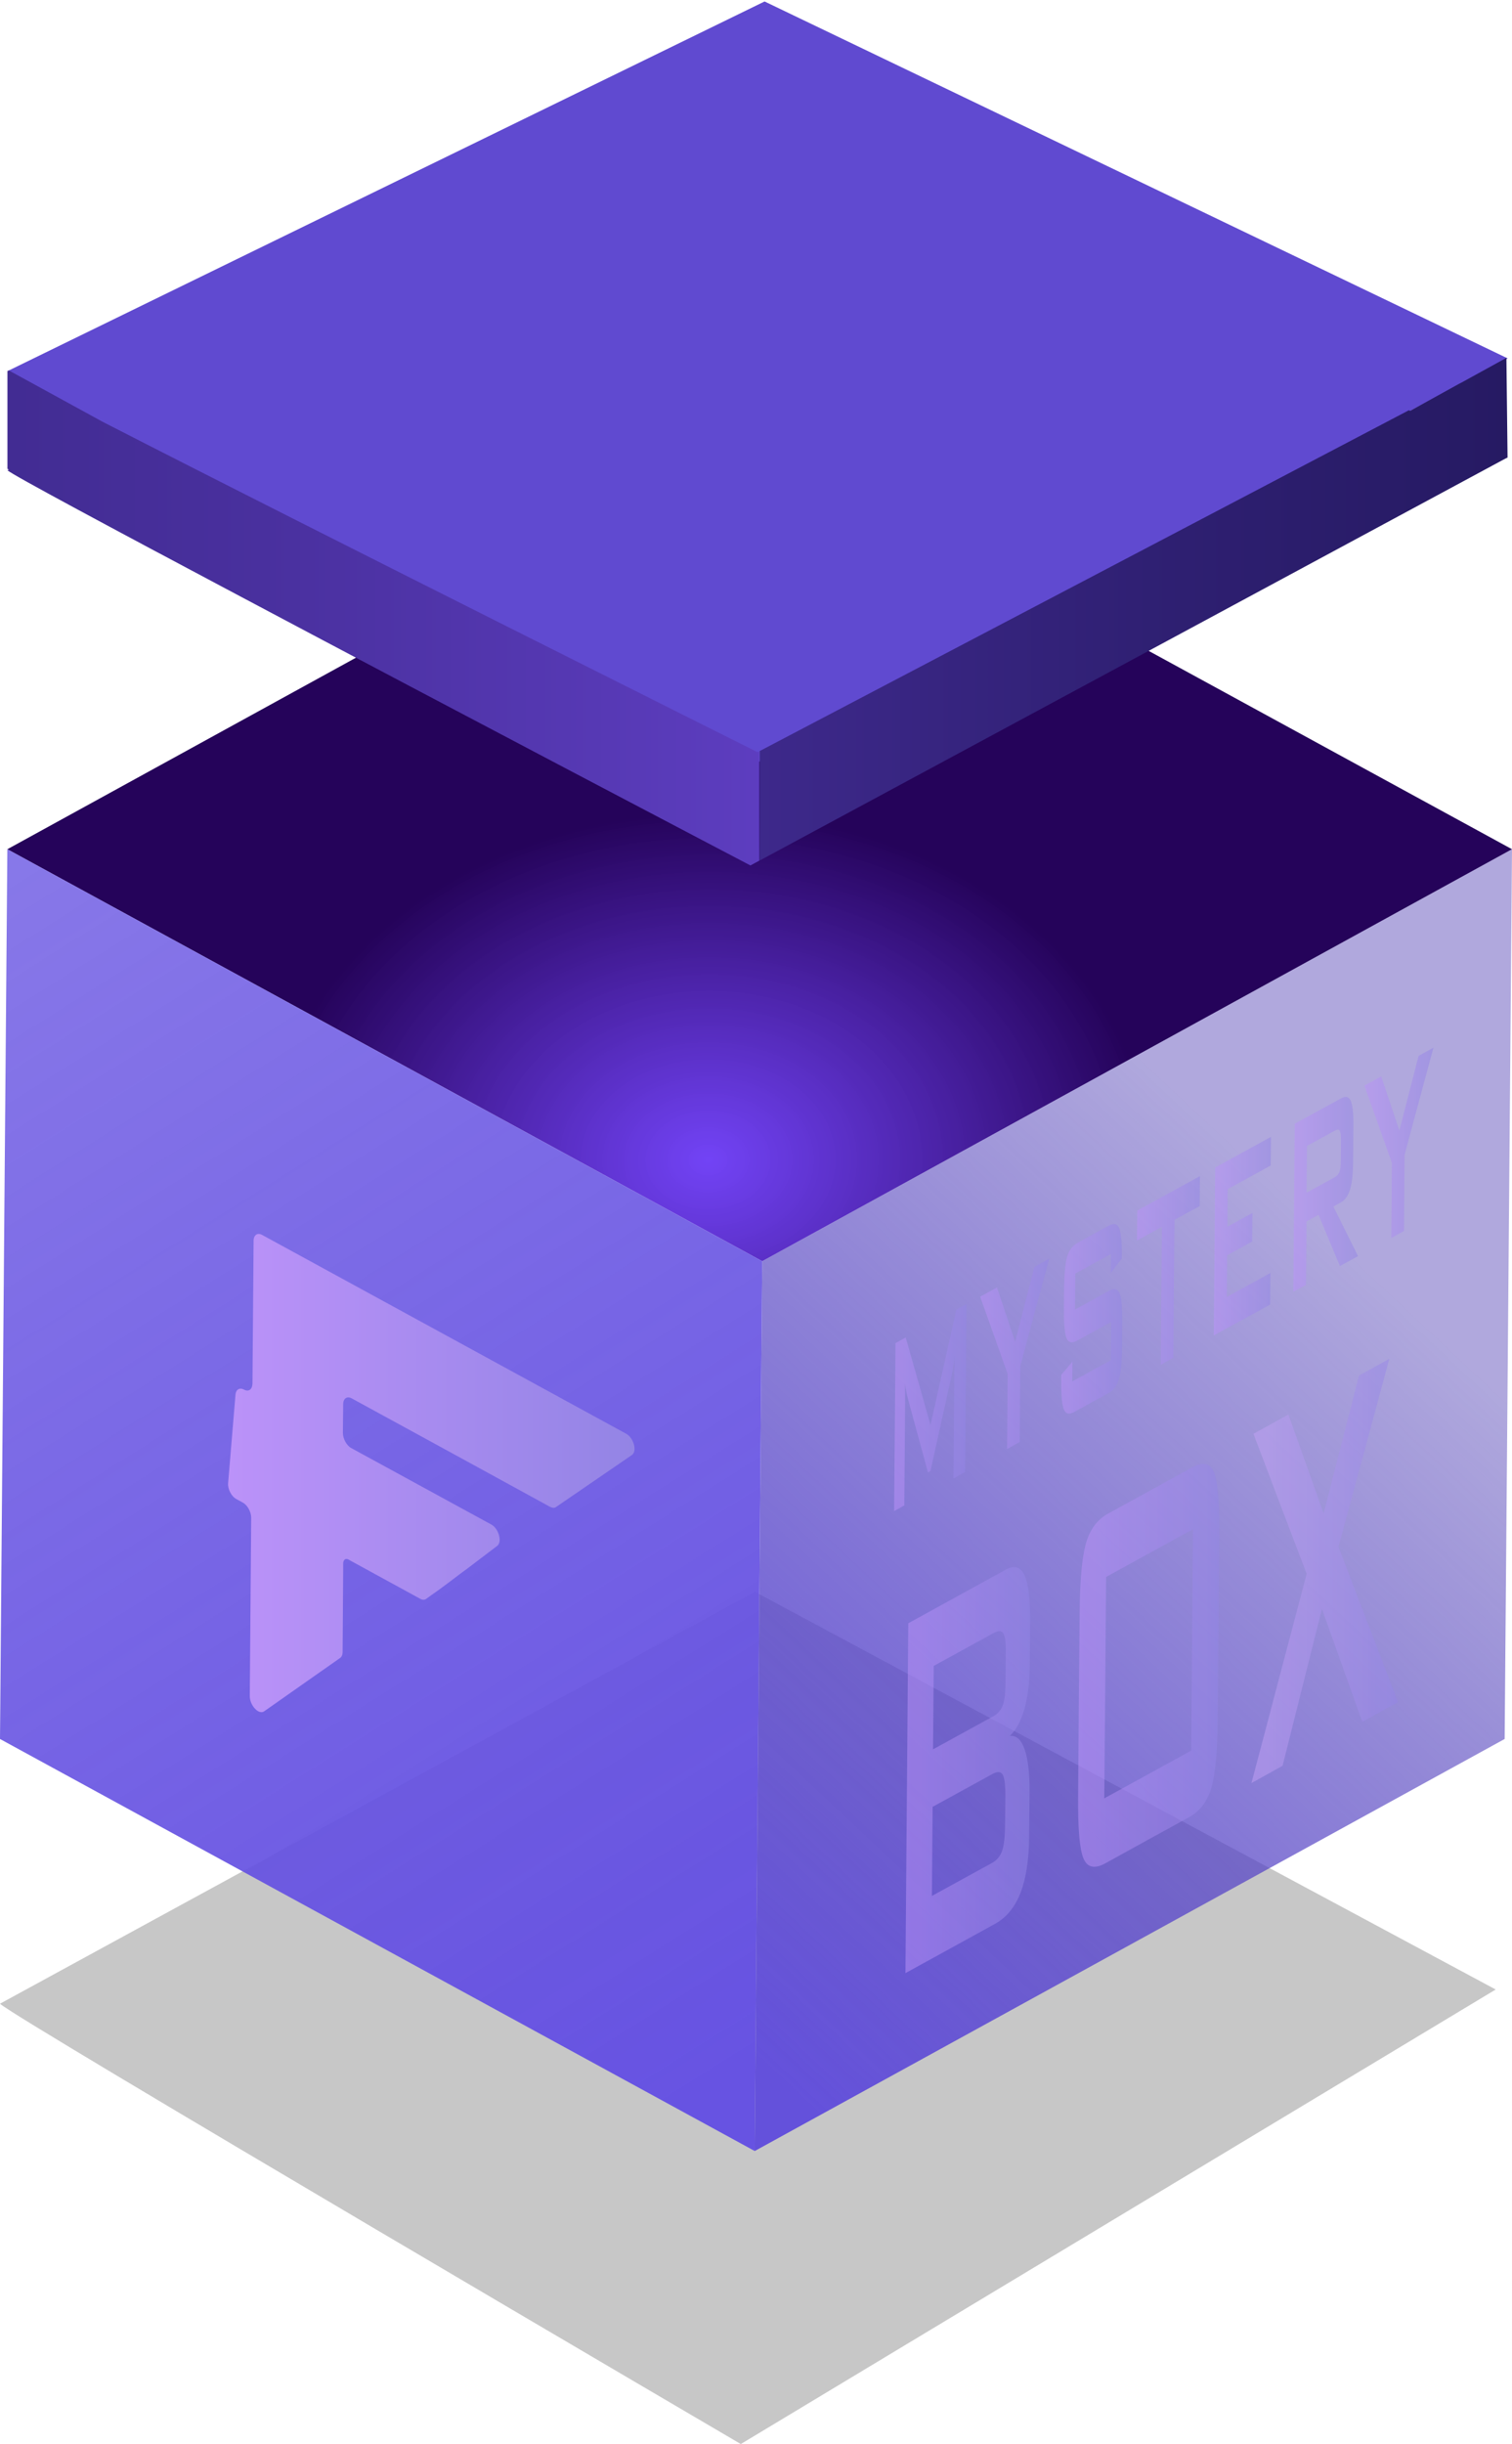 <svg width="237" height="383" viewBox="0 0 237 383" fill="none" xmlns="http://www.w3.org/2000/svg">
<path opacity="0.22" d="M0 313.996C2.19 316.222 116.116 383 116.116 383L234.444 311.77L118.328 249.443L0 313.996Z" fill="black"/>
<path d="M237 133.08L119.476 197.647L1.154 133.08L118.7 68.514L237 133.08Z" fill="url(#paint0_radial_1116_21734)"/>
<path d="M237 133.08L235.847 272.512L118.301 337.079L119.476 197.646L237 133.08Z" fill="url(#paint1_linear_1116_21734)"/>
<path d="M119.476 197.646L118.3 337.079L0 272.512L1.153 133.08L119.476 197.646Z" fill="url(#paint2_linear_1116_21734)"/>
<path d="M86.224 236.134C73.779 229.32 67.568 225.924 55.124 219.132C54.392 218.733 53.793 219.154 53.793 220.064C53.77 221.862 53.77 222.75 53.748 224.548C53.748 225.458 54.325 226.523 55.057 226.923C63.842 231.717 68.234 234.114 77.018 238.909C78.171 239.53 78.748 241.616 77.95 242.238C76.508 243.325 75.798 243.88 74.356 244.968C73.491 245.634 73.047 245.967 72.16 246.61C70.763 247.676 70.053 248.208 68.633 249.252C67.901 249.762 67.524 250.028 66.792 250.561C66.548 250.739 66.215 250.739 65.86 250.539C61.756 248.297 59.693 247.165 55.59 244.923C55.212 244.724 55.013 244.613 54.636 244.391C54.17 244.147 53.815 244.413 53.793 244.99C53.793 245.478 53.793 245.723 53.793 246.211C53.748 251.271 53.748 253.802 53.704 258.862C53.704 259.306 53.549 259.661 53.305 259.817C48.535 263.168 46.162 264.833 41.393 268.184C40.55 268.762 39.152 267.252 39.152 265.787C39.241 254.601 39.285 249.007 39.374 237.843C39.374 236.933 38.797 235.868 38.065 235.468C37.666 235.246 37.444 235.135 37.045 234.913C36.268 234.492 35.669 233.337 35.758 232.405C36.224 226.856 36.446 224.082 36.912 218.555C36.978 217.734 37.555 217.401 38.243 217.756C38.975 218.156 39.551 217.734 39.574 216.824C39.64 207.879 39.685 203.396 39.751 194.451C39.751 193.541 40.35 193.119 41.082 193.519C60.115 203.906 79.125 214.294 98.158 224.681C99.334 225.325 99.91 227.433 99.045 228.01C94.276 231.273 91.903 232.916 87.133 236.178C86.911 236.334 86.579 236.312 86.224 236.134Z" fill="url(#paint3_linear_1116_21734)"/>
<g opacity="0.8">
<g opacity="0.8">
<path opacity="0.8" d="M140.15 236.801C140.239 226.28 140.283 221.019 140.372 210.477C141.016 210.121 141.326 209.944 141.969 209.589C143.522 215.071 144.299 217.801 145.851 223.283C147.471 216.048 148.291 212.452 149.911 205.216C150.554 204.861 150.865 204.684 151.508 204.351C151.419 214.871 151.375 220.132 151.286 230.675C150.554 231.074 150.177 231.274 149.445 231.696C149.489 225.192 149.534 221.929 149.578 215.426C149.578 215.115 149.6 214.716 149.6 214.228C149.622 213.739 149.645 213.184 149.667 212.585C149.556 213.318 149.445 213.939 149.378 214.427C149.29 214.916 149.223 215.315 149.157 215.626C147.826 221.597 147.16 224.571 145.851 230.519C145.696 230.608 145.607 230.652 145.452 230.741C144.21 226.169 143.589 223.883 142.346 219.31C142.236 218.866 142.125 218.467 142.058 218.067C141.992 217.668 141.903 217.291 141.858 216.891C141.858 217.424 141.881 217.912 141.881 218.356C141.881 218.8 141.881 219.222 141.881 219.643C141.836 226.147 141.792 229.409 141.748 235.913C141.126 236.268 140.794 236.445 140.15 236.801Z" fill="url(#paint4_linear_1116_21734)"/>
<path opacity="0.8" d="M157.852 227.078C157.897 222.373 157.919 220.02 157.941 215.293C156.211 210.454 155.368 208.035 153.638 203.196C154.702 202.619 155.235 202.33 156.277 201.753C157.409 205.149 157.985 206.858 159.117 210.254C160.315 205.571 160.936 203.218 162.134 198.535C163.065 198.024 163.531 197.758 164.463 197.248C162.644 203.973 161.734 207.324 159.938 214.05C159.893 218.822 159.871 221.197 159.849 225.969C159.05 226.412 158.651 226.634 157.852 227.078Z" fill="url(#paint5_linear_1116_21734)"/>
<path opacity="0.8" d="M174.135 196.516C171.894 197.736 170.785 198.358 168.545 199.579C168.522 201.843 168.522 202.975 168.5 205.216C170.63 204.04 171.695 203.463 173.824 202.286C174.667 201.82 175.222 201.954 175.51 202.686C175.798 203.396 175.932 204.95 175.909 207.347C175.887 208.79 175.887 209.522 175.887 210.965C175.865 213.362 175.71 215.071 175.399 216.114C175.089 217.157 174.534 217.912 173.691 218.356C171.584 219.51 170.541 220.087 168.434 221.241C167.591 221.708 167.036 221.574 166.748 220.842C166.459 220.132 166.326 218.578 166.349 216.181C166.349 215.892 166.349 215.737 166.349 215.448C167.058 214.627 167.413 214.205 168.101 213.362C168.101 214.605 168.079 215.226 168.079 216.469C170.497 215.138 171.695 214.494 174.113 213.162C174.135 210.765 174.135 209.567 174.157 207.17C172.027 208.346 170.963 208.923 168.833 210.099C168.012 210.543 167.458 210.41 167.169 209.7C166.881 208.967 166.748 207.414 166.77 205.039C166.77 203.885 166.792 203.285 166.792 202.131C166.814 199.734 166.97 198.025 167.258 196.982C167.546 195.939 168.123 195.206 168.944 194.74C170.874 193.675 171.85 193.142 173.78 192.077C174.578 191.633 175.133 191.766 175.421 192.432C175.71 193.12 175.865 194.518 175.843 196.693C175.843 196.915 175.843 197.026 175.843 197.248C175.133 198.136 174.778 198.58 174.09 199.49C174.113 198.314 174.135 197.714 174.135 196.516Z" fill="url(#paint6_linear_1116_21734)"/>
<path opacity="0.8" d="M184.095 191.166C184.028 199.8 183.984 204.128 183.917 212.784C183.119 213.228 182.719 213.428 181.943 213.872C182.01 205.238 182.054 200.909 182.12 192.253C180.545 193.119 179.769 193.54 178.216 194.406C178.238 192.519 178.239 191.587 178.261 189.701C182.187 187.548 184.161 186.46 188.088 184.307C188.065 186.194 188.065 187.126 188.043 189.013C186.446 189.856 185.647 190.3 184.095 191.166Z" fill="url(#paint7_linear_1116_21734)"/>
<path opacity="0.8" d="M190.261 209.277C190.349 198.757 190.394 193.496 190.483 182.953C193.965 181.045 195.718 180.068 199.223 178.159C199.2 179.957 199.2 180.845 199.178 182.643C196.472 184.13 195.141 184.862 192.435 186.349C192.412 188.702 192.412 189.878 192.39 192.231C193.965 191.366 194.742 190.944 196.317 190.078C196.294 191.876 196.294 192.764 196.272 194.562C194.697 195.427 193.921 195.849 192.346 196.715C192.324 199.334 192.324 200.621 192.302 203.24C195.03 201.731 196.405 200.998 199.134 199.489C199.112 201.464 199.112 202.463 199.089 204.439C195.54 206.37 193.788 207.346 190.261 209.277Z" fill="url(#paint8_linear_1116_21734)"/>
<path opacity="0.8" d="M202.728 202.419C202.816 191.898 202.861 186.638 202.949 176.095C205.877 174.497 207.319 173.698 210.247 172.1C210.935 171.722 211.423 171.856 211.712 172.499C212 173.143 212.155 174.364 212.133 176.139C212.111 178.603 212.111 179.846 212.089 182.31C212.066 184.085 211.911 185.461 211.601 186.438C211.29 187.415 210.802 188.103 210.114 188.458C209.671 188.702 209.449 188.835 209.005 189.079C210.558 192.187 211.312 193.74 212.865 196.848C211.734 197.469 211.157 197.78 210.026 198.401C208.695 195.183 208.007 193.585 206.676 190.367C205.922 190.788 205.545 190.988 204.791 191.41C204.768 195.383 204.746 197.38 204.702 201.353C203.903 201.775 203.504 201.997 202.728 202.419ZM209.316 177.138C207.541 178.115 206.632 178.603 204.857 179.58C204.835 182.509 204.813 183.974 204.791 186.904C206.565 185.928 207.475 185.439 209.249 184.463C209.604 184.263 209.826 183.997 209.959 183.619C210.092 183.242 210.159 182.665 210.159 181.888C210.159 180.623 210.181 180.001 210.181 178.736C210.181 177.982 210.137 177.471 210.003 177.227C209.915 176.983 209.671 176.961 209.316 177.138Z" fill="url(#paint9_linear_1116_21734)"/>
<path opacity="0.8" d="M218.078 194.007C218.122 189.302 218.145 186.949 218.167 182.221C216.436 177.383 215.594 174.963 213.863 170.125C214.928 169.548 215.46 169.259 216.503 168.682C217.634 172.078 218.211 173.787 219.342 177.183C220.54 172.5 221.161 170.147 222.359 165.464C223.291 164.953 223.757 164.687 224.688 164.176C222.869 170.902 221.96 174.253 220.163 180.978C220.119 185.75 220.097 188.125 220.074 192.897C219.276 193.341 218.877 193.563 218.078 194.007Z" fill="url(#paint10_linear_1116_21734)"/>
<path opacity="0.8" d="M141.925 309.202C142.102 287.273 142.191 276.308 142.368 254.379C148.469 251.027 151.508 249.363 157.586 246.011C158.983 245.234 160.004 245.523 160.603 246.877C161.224 248.231 161.512 250.761 161.468 254.446C161.446 257.131 161.423 258.463 161.401 261.126C161.379 263.745 161.091 266.009 160.558 267.874C160.026 269.738 159.249 271.137 158.273 272.047C159.294 271.891 160.07 272.602 160.603 274.111C161.135 275.642 161.401 277.862 161.379 280.814C161.357 283.61 161.335 285.009 161.312 287.828C161.29 291.468 160.824 294.398 159.959 296.639C159.072 298.881 157.763 300.479 156.011 301.456C150.399 304.563 147.559 306.095 141.925 309.202ZM155.789 255.888C152.018 257.952 150.132 258.996 146.361 261.06C146.317 266.298 146.295 268.895 146.25 274.133C150.021 272.069 151.907 271.026 155.678 268.961C156.388 268.562 156.898 268.007 157.164 267.275C157.453 266.542 157.586 265.432 157.608 263.99C157.63 261.925 157.63 260.882 157.652 258.796C157.674 257.375 157.541 256.443 157.275 255.977C157.009 255.533 156.521 255.489 155.789 255.888ZM155.612 277.973C151.84 280.037 149.955 281.08 146.184 283.144C146.14 288.715 146.117 291.512 146.073 297.105C149.844 295.041 151.73 293.998 155.501 291.934C156.277 291.512 156.809 290.846 157.098 289.981C157.386 289.115 157.519 287.761 157.541 285.919C157.564 284.254 157.564 283.433 157.586 281.768C157.608 279.926 157.475 278.727 157.209 278.173C156.92 277.618 156.388 277.551 155.612 277.973Z" fill="url(#paint11_linear_1116_21734)"/>
<path opacity="0.8" d="M169.232 252.537C169.277 247.565 169.609 243.991 170.23 241.816C170.851 239.641 172.027 238.087 173.757 237.155C178.993 234.292 181.61 232.849 186.823 229.964C188.553 229.009 189.707 229.298 190.306 230.785C190.905 232.294 191.171 235.535 191.126 240.507C191.038 252.071 190.993 257.841 190.882 269.405C190.838 274.421 190.505 277.995 189.884 280.148C189.263 282.301 188.087 283.832 186.357 284.787C181.122 287.65 178.505 289.093 173.292 291.978C171.561 292.933 170.408 292.666 169.809 291.179C169.21 289.692 168.944 286.451 168.988 281.435C169.077 269.871 169.121 264.101 169.232 252.537ZM173.092 281.813C178.549 278.816 181.277 277.329 186.712 274.333C186.823 260.46 186.89 253.513 187 239.641C181.544 242.637 178.815 244.125 173.38 247.121C173.269 260.993 173.225 267.918 173.092 281.813Z" fill="url(#paint12_linear_1116_21734)"/>
<path opacity="0.8" d="M196.162 279.416C199.622 266.299 201.352 259.751 204.813 246.633C201.463 237.844 199.8 233.471 196.472 224.682C198.668 223.483 199.755 222.884 201.951 221.663C204.17 227.856 205.257 230.963 207.475 237.156C209.693 228.522 210.802 224.194 213.02 215.56C214.928 214.516 215.882 213.984 217.768 212.94C214.595 224.726 212.998 230.608 209.804 242.394C213.531 252.138 215.394 256.999 219.143 266.742C216.902 267.985 215.771 268.585 213.531 269.828C211.002 262.747 209.737 259.218 207.209 252.138C204.746 261.97 203.504 266.876 201.042 276.708C199.09 277.796 198.114 278.351 196.162 279.416Z" fill="url(#paint13_linear_1116_21734)"/>
</g>
</g>
<path d="M1.167 58.161C3.363 60.159 117.648 120.087 117.648 120.087L236.325 56.164L119.844 0.231L1.167 58.161Z" fill="#604AD0"/>
<path d="M236.126 56.253V56.075L229.071 59.959L228.717 60.137L221.041 64.376H221.019L220.842 64.287L119.09 117.69V134.847L236.015 71.834H236.037L236.303 71.701L236.126 56.253Z" fill="url(#paint14_linear_1116_21734)"/>
<path d="M119.023 117.711L118.735 117.867C118.735 117.867 48.238 82.598 16.406 66.262L15.94 66.018L1.388 58.05L1.167 58.161V73.476L1.388 73.587L1.167 73.698C1.965 74.43 17.582 82.798 37.147 93.185C71.352 111.363 117.625 135.623 117.625 135.623L119.023 134.869V117.711Z" fill="url(#paint15_linear_1116_21734)"/>
<defs>
<radialGradient id="paint0_radial_1116_21734" cx="0" cy="0" r="1" gradientUnits="userSpaceOnUse" gradientTransform="translate(110.914 181.711) rotate(88.832) scale(54.39 68.978)">
<stop stop-color="#6633F5" stop-opacity="0.92"/>
<stop offset="1" stop-color="#25035A"/>
</radialGradient>
<linearGradient id="paint1_linear_1116_21734" x1="108.666" y1="356.46" x2="237.09" y2="219.553" gradientUnits="userSpaceOnUse">
<stop offset="0.168" stop-color="#6451DB"/>
<stop offset="1" stop-color="#4736B0" stop-opacity="0.43"/>
</linearGradient>
<linearGradient id="paint2_linear_1116_21734" x1="112.944" y1="325.639" x2="-2.663" y2="141.631" gradientUnits="userSpaceOnUse">
<stop stop-color="#6753E2"/>
<stop offset="1" stop-color="#6753E2" stop-opacity="0.79"/>
</linearGradient>
<linearGradient id="paint3_linear_1116_21734" x1="35.765" y1="230.838" x2="99.459" y2="230.838" gradientUnits="userSpaceOnUse">
<stop stop-color="#BB92F9"/>
<stop offset="1" stop-color="#9384E5"/>
</linearGradient>
<linearGradient id="paint4_linear_1116_21734" x1="140.157" y1="220.582" x2="151.517" y2="220.582" gradientUnits="userSpaceOnUse">
<stop stop-color="#BB92F9"/>
<stop offset="1" stop-color="#9384E5"/>
</linearGradient>
<linearGradient id="paint5_linear_1116_21734" x1="153.638" y1="212.163" x2="164.479" y2="212.163" gradientUnits="userSpaceOnUse">
<stop stop-color="#BB92F9"/>
<stop offset="1" stop-color="#9384E5"/>
</linearGradient>
<linearGradient id="paint6_linear_1116_21734" x1="166.343" y1="206.698" x2="175.904" y2="206.698" gradientUnits="userSpaceOnUse">
<stop stop-color="#BB92F9"/>
<stop offset="1" stop-color="#9384E5"/>
</linearGradient>
<linearGradient id="paint7_linear_1116_21734" x1="178.186" y1="199.075" x2="188.051" y2="199.075" gradientUnits="userSpaceOnUse">
<stop stop-color="#BB92F9"/>
<stop offset="1" stop-color="#9384E5"/>
</linearGradient>
<linearGradient id="paint8_linear_1116_21734" x1="190.261" y1="193.719" x2="199.209" y2="193.719" gradientUnits="userSpaceOnUse">
<stop stop-color="#BB92F9"/>
<stop offset="1" stop-color="#9384E5"/>
</linearGradient>
<linearGradient id="paint9_linear_1116_21734" x1="202.733" y1="187.16" x2="212.849" y2="187.16" gradientUnits="userSpaceOnUse">
<stop stop-color="#BB92F9"/>
<stop offset="1" stop-color="#9384E5"/>
</linearGradient>
<linearGradient id="paint10_linear_1116_21734" x1="213.86" y1="179.08" x2="224.7" y2="179.08" gradientUnits="userSpaceOnUse">
<stop stop-color="#BB92F9"/>
<stop offset="1" stop-color="#9384E5"/>
</linearGradient>
<linearGradient id="paint11_linear_1116_21734" x1="141.921" y1="277.401" x2="161.5" y2="277.401" gradientUnits="userSpaceOnUse">
<stop stop-color="#BB92F9"/>
<stop offset="1" stop-color="#9384E5"/>
</linearGradient>
<linearGradient id="paint12_linear_1116_21734" x1="168.983" y1="260.974" x2="191.112" y2="260.974" gradientUnits="userSpaceOnUse">
<stop stop-color="#BB92F9"/>
<stop offset="1" stop-color="#9384E5"/>
</linearGradient>
<linearGradient id="paint13_linear_1116_21734" x1="196.156" y1="246.188" x2="219.147" y2="246.188" gradientUnits="userSpaceOnUse">
<stop stop-color="#C3A2F4"/>
<stop offset="1" stop-color="#9384E5"/>
</linearGradient>
<linearGradient id="paint14_linear_1116_21734" x1="1.172" y1="95.457" x2="236.309" y2="95.457" gradientUnits="userSpaceOnUse">
<stop stop-color="#5B3BBD"/>
<stop offset="0.377" stop-color="#442D96"/>
<stop offset="0.784" stop-color="#2E1F71"/>
<stop offset="1" stop-color="#261A63"/>
</linearGradient>
<linearGradient id="paint15_linear_1116_21734" x1="1.172" y1="96.837" x2="236.308" y2="96.837" gradientUnits="userSpaceOnUse">
<stop stop-color="#422C93"/>
<stop offset="0.17" stop-color="#49309E"/>
<stop offset="0.471" stop-color="#5B3CBC"/>
<stop offset="0.865" stop-color="#774EED"/>
<stop offset="1" stop-color="#8255FF"/>
</linearGradient>
</defs>
</svg>
